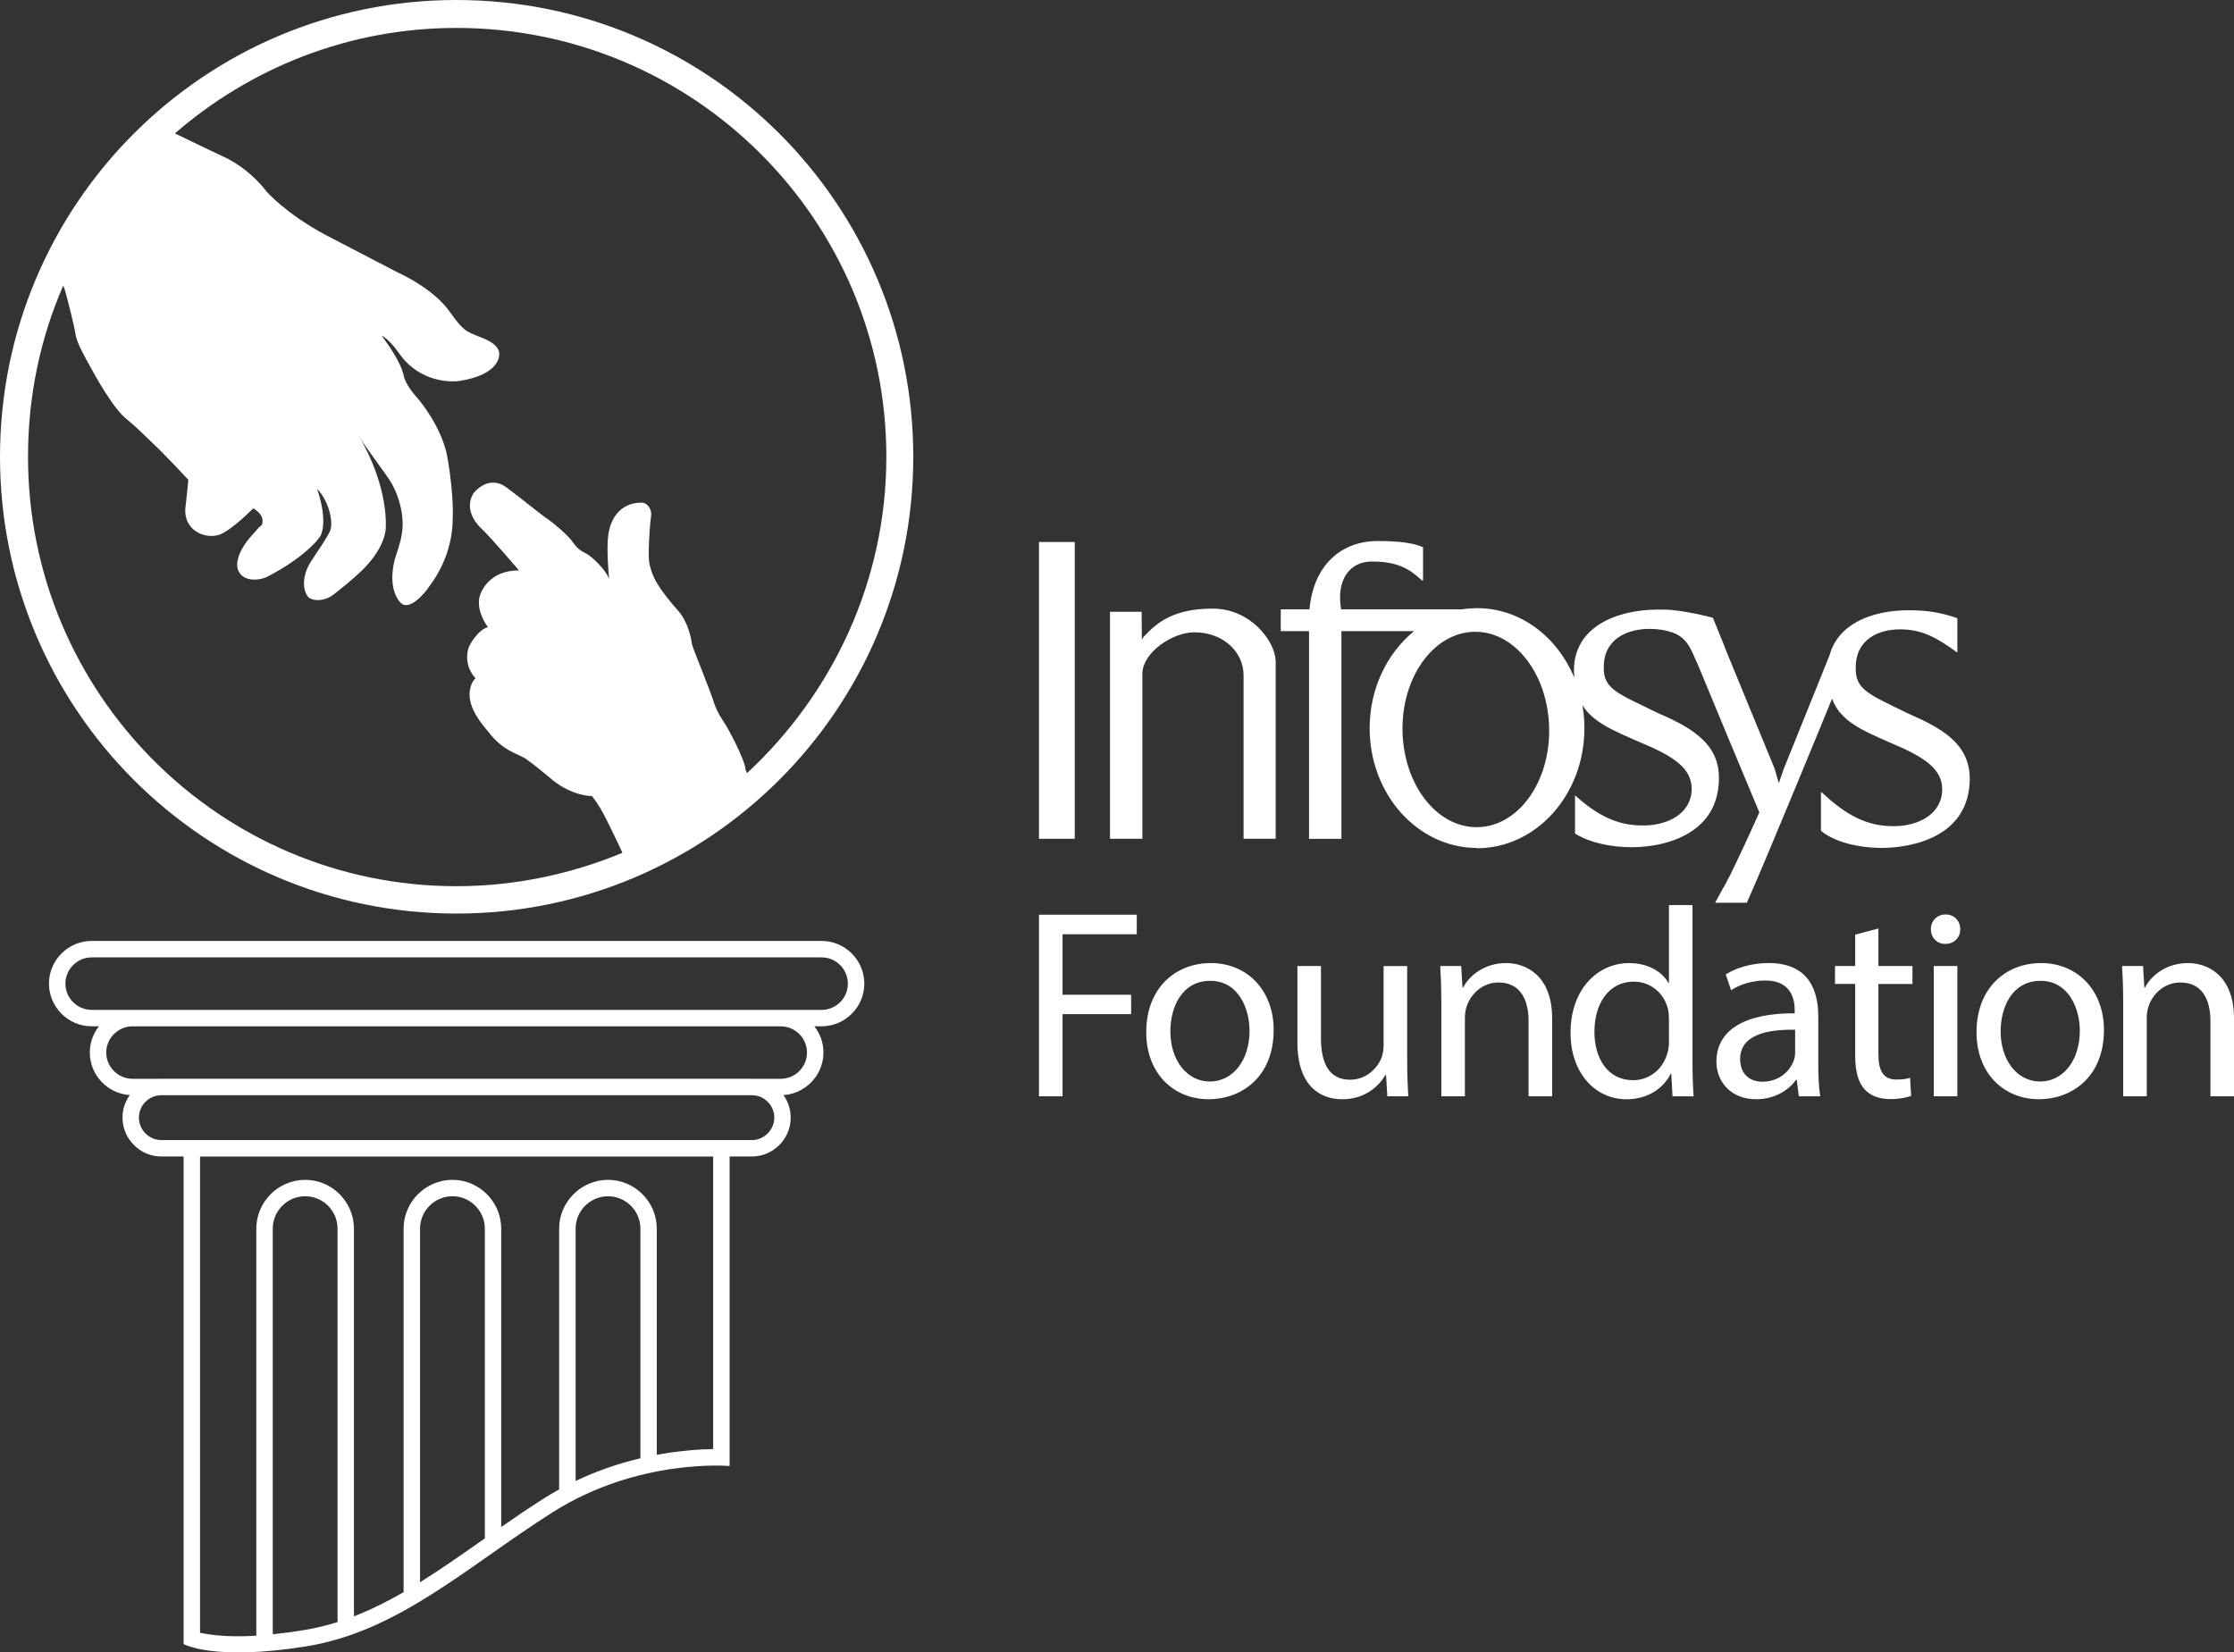 <?xml version="1.0" encoding="UTF-8"?><svg id="Layer_1" xmlns="http://www.w3.org/2000/svg" viewBox="0 0 919.51 680.25"><rect x="0" y="0" width="919.51" height="680.25" fill="#333333" stroke="none"/><defs><style>.cls-1{fill:#fff;}</style></defs><path class="cls-1" d="M307.47,318.26l-.59-1.38c-.2-3.91-6.87-16.48-8.43-18.84-.98-1.58-3.15-4.51-4.55-8.65-.77-3.15-8.61-22.19-9.03-23.96-.96-7.07-3.74-11.78-5.68-13.94-10.82-12.17-11.01-16.29-11.8-19.06-.98-3.72.22-17.67.6-20.03.38-3.53-2.17-5.49-3.73-5.49-11.97,0-13.74,11.38-13.93,13.75-.81,5.7.39,17.68.39,17.68-1.56-4.14-7.26-9.23-9.04-10.23-1.57-.96-3.71-1.55-5.89-4.91-2.36-3.34-8.26-8.03-10.21-9.42-1.97-1.16-12.58-9.82-16.89-12.96-7.67-5.89-13.75,2.17-13.75,2.17-3.52,5.49-.39,11.39,3.53,14.92,3.73,3.54,15.13,16.89,15.13,16.89-12.58,0-15.89,9.22-16.3,11.19-1.18,6.29,3.54,12.18,3.54,12.18-3.94.98-7.86,7.26-8.25,9.43-1.57,7.26,3.15,11.59,3.15,11.59-1.19,1.17-1.98,2.73-2.38,5.1-.97,7.27,5.3,14.13,8.05,17.48,5.69,7.26,11.39,8.44,14.74,10.41,3.13,2.16,8.65,6.68,11.37,9.03,8.45,6.69,16.11,6.49,16.11,6.49.81.97,3.35,4.51,4.72,7.25,1.17,2.17,5.7,11.39,7.85,16.12-20.8,8.63-43.98,13.75-68.34,13.75-97.41,0-176.33-79.34-176.33-176.76,0-25.13,5.09-48.9,14.51-70.5l.77,2.16c.78,2.76,3.75,14.15,4.34,18.27.77,3.73,3.53,8.44,5.88,12.77,2.36,4.32,9.83,17.86,15.32,21.97,4.33,3.55,6.88,6.3,10.62,9.83,3.92,3.54,14.53,14.93,14.53,14.93,0,0-.79,8.63-1.18,11.39-1,9.23,7.87,13.36,14.13,11.19,5.11-1.96,13.76-10.79,13.76-10.79,5.5,3.13,3.52,6.86,3.52,6.86-1.38.98-1.96,1.97-3.94,4.13-6.27,6.88-6.68,12.16-5.88,14.13,1.97,5.9,10.21,4.32,12.58,2.76,12.96-6.69,20.42-14.35,21.59-16.89,2.93-6.88-1.57-19.05-1.57-19.05,4.92,5.1,6.88,13.95,5.3,17.48-1.77,3.53-5.3,8.64-6.87,11-6.29,8.82-3.35,15.3-1.56,16.5,3.14,1.76,7.07.4,8.66-.61,1.56-.77,10.18-8.03,12.57-10.39,8.61-8.26,10.2-15.34,10.2-18.28.4-19.45-11.18-37.51-11.18-37.51,2.55,4.32,10.77,15.12,12.75,18.27,4.32,6.67,6.29,16.09,4.91,22.58-.18,2.36-2.76,9.83-2.76,9.83-3.32,12.95,2.17,18.45,3.53,18.85,3.93,1.37,9.62-5.9,10.43-7.27,9.8-12.77,9.8-25.54,9.8-27.3.58-8.64-1.38-22-1.97-25.14-1.96-13.16-12.16-24.94-12.16-24.94-2.37-2.57-5.13-6.29-5.91-9.23-1.15-6.68-9.22-16.89-9.22-16.89,2.54,1.19,5.49,4.73,7.66,7.86,8.65,11.79,21.6,11.2,24.34,10.81,16.53-2.54,17.5-10.62,15.93-13.15-2.15-3.93-9.03-5.12-12.57-7.28-3.72-2.16-6.89-8.06-9.63-11-7.46-8.05-17.3-12.38-19.63-13.55-6.29-3.34-22.8-11.79-29.08-15.12-16.5-8.83-24.33-17.88-24.33-17.88-4.74-6.28-11.79-11.78-18.09-14.53-4.73-2.17-18.84-9.03-18.84-9.03l-.79-.39c31.05-26.91,71.48-43.41,115.85-43.41,97.81,0,176.97,79.15,176.97,176.55,0,51.46-22.39,97.81-57.35,130.22M187.85,0C84.04,0,0,84.22,0,188.04s84.04,188.04,187.85,188.04,188.05-84.21,188.05-188.04S291.87,0,187.85,0"/><path class="cls-1" d="M338.18,415.73H37.72c-5.93,0-10.8-4.87-10.8-10.8s4.87-10.81,10.8-10.81h300.46c5.95,0,10.8,4.86,10.8,10.81s-4.85,10.8-10.8,10.8M321.35,444.1h-11.48c-.13,0-.25-.01-.4-.01H66.42c-.13,0-.27.01-.39.01h-11.49c-5.93,0-10.81-4.87-10.81-10.8s4.88-10.8,10.81-10.8h266.81c5.95,0,10.81,4.88,10.81,10.8s-4.86,10.8-10.81,10.8M309.47,469.33H66.42c-5.06,0-9.24-4.17-9.24-9.24s4.07-9.13,9.07-9.23h243.4c4.99.1,9.05,4.22,9.05,9.23s-4.17,9.24-9.24,9.24M293.55,596.53c-5.87.05-12.08.67-17.36,1.41-1.96.28-3.91.6-5.86.96v-93.11c0-11.04-9.04-20.09-20.08-20.09s-20.11,9.05-20.11,20.09v107.35c-2.14,1.18-4.28,2.44-6.35,3.75-5.92,3.77-11.72,7.7-17.49,11.71v-122.81c0-11.04-9.04-20.09-20.08-20.09s-20.1,9.05-20.1,20.09v149.65c-5.75,3.3-11.66,6.35-17.79,8.88-.88.35-1.76.71-2.65,1.07v-159.6c0-11.04-9.04-20.09-20.09-20.09s-20.09,9.05-20.09,20.09v167.57c-5.54.35-11.05.35-16.29-.16-1.55-.14-4.65-.55-6.87-1.05v-196.04h211.19v120.43h.02ZM263.59,600.33c-9.18,2.16-18.15,5.26-26.67,9.33v-103.87c0-7.34,6-13.33,13.34-13.33s13.33,6,13.33,13.33v94.54h0ZM199.57,633.3c-4.81,3.37-9.63,6.76-14.49,10.07-4,2.72-8.07,5.41-12.19,7.99v-145.58c0-7.34,5.99-13.33,13.34-13.33s13.33,6,13.33,13.33v127.51h.01ZM138.94,667.75c-4.61,1.44-9.29,2.56-14.06,3.33-4.05.65-8.3,1.25-12.61,1.7v-167c0-7.34,6-13.33,13.34-13.33s13.33,6,13.33,13.33v161.97ZM338.18,387.35H37.72c-9.67,0-17.56,7.91-17.56,17.57s7.89,17.57,17.56,17.57h3c-2.34,2.97-3.75,6.73-3.75,10.8,0,9.27,7.29,16.93,16.45,17.52-1.89,2.63-3,5.84-3,9.27,0,8.79,7.21,16.01,16,16.01h9.15v200.7s12.24,7.09,50.38.97c38.14-6.14,66.06-32.7,101.48-55.19,35.42-22.47,72.88-19.06,72.88-19.06v-127.42h9.15c8.79,0,15.99-7.21,15.99-16.01,0-3.44-1.1-6.64-2.98-9.27,9.13-.59,16.46-8.25,16.46-17.52,0-4.07-1.41-7.83-3.75-10.8h3c9.66,0,17.57-7.91,17.57-17.57s-7.91-17.57-17.57-17.57"/><polygon class="cls-1" points="427.64 237.82 427.64 238.02 427.64 330.59 427.64 330.78 427.64 345.3 442.37 345.3 442.37 330.98 442.37 330.59 442.37 238.02 442.37 237.82 442.37 223.12 427.64 223.12 427.64 237.82"/><path class="cls-1" d="M785.29,293.69c-16.11-7.95-21.59-9.64-21.49-18.78,0-12.14,9.94-15.83,18.2-15.83,9.45,0,15.3,3.58,23.65,9.56v-14.14c-6.77-2.36-12.33-3.28-19.98-3.28-15.22,0-29.13,5.58-32.62,18.51l-18.88,46.82-2.01,5.85-1.68-5.85-15-36.48-4.99-12.13-.09-.31c-.2-.39-.4-.9-.49-1.27l-4.88-12.04c-1.78-.49-3.96-.99-6.26-1.5-4.67-.98-10.03-1.88-14.23-1.88h-1.99c-17.71,0-34.71,7.46-34.71,24.95,0,1,.11,2,.11,3-7.06-16.8-22.17-28.53-39.98-28.53h-.5c-1.99.09-3.88.18-5.76.48h-49.72c-2.08-12.52,3.79-19.68,12.65-19.68,11.02,0,15.8,3.31,20.57,7.76h.51v-13.62c-3.09-1.49-8.64-2.58-18.6-2.58-15.41,0-26.55,10.25-28.14,28.13h-11.83v8.96h11.64v85.51h13.33v-85.51h29.93c-11.04,8.94-18.31,23.55-18.31,39.96,0,27.15,19.6,49.01,43.75,49.31.21,0,.4.1.5.1,24.37,0,44.15-22.07,44.15-49.41,0-3.18-.31-6.36-.81-9.45,4.4,7.06,12.84,10.54,24.08,15.4,13.42,5.58,20.88,10.55,20.88,19,0,9.95-9.54,15.21-20.28,15.1-10.46,0-18.71-4.27-27.74-12.42v15.72c5.57,3.56,14.13,5.65,23.47,5.65,7.14,0,18.97-1.6,27.04-8.45,5.15-4.37,8.73-10.65,8.73-20.18,0-7.77-3.47-13.22-8.73-17.49-4.58-3.78-10.54-6.57-16.7-9.25-16.13-7.95-22.2-9.65-21.98-18.8,0-12.12,10.54-15.71,18.78-15.71,3.58,0,6.68.49,9.56,1.5,5.45,1.97,7.24,6.06,9.14,10.44.61,1.27.99,2.17,1.2,2.67.21.48.48,1,.21.48l11.42,27.56,13.73,32.89c-4.28,9.64-9.06,19.79-12.22,26.26l-.11.1c-.49.98-1,1.89-1.39,2.69-.49,1-1.01,1.8-1.39,2.48l-3.09,5.68h13.04c5.75-12.56,29.91-71.3,35.09-84.01,3.37,9.13,11.83,12.82,24.55,18.38,13.34,5.57,20.79,10.54,20.79,18.9,0,10.03-9.54,15.29-20.27,15.2-10.86,0-19.3-4.66-28.74-13.41l-.9-.71v16.01c5.36,4.48,14.91,7.06,25.35,7.06,11.73-.09,35.9-4.28,35.9-28.64-.11-14.71-12.34-20.97-25.46-26.74h0ZM608.2,340.52h-.7c-16.41-.19-29.83-17.69-30.23-39.67-.39-22.16,12.83-40.46,29.54-40.77h.69c16.41.2,29.73,17.8,30.13,39.77.4,22.17-12.72,40.35-29.43,40.66h0Z"/><path class="cls-1" d="M499.12,250.54c-16.1,0-22.97,5.78-28.34,11.55-.2.29-.49.69-.69,1.09h-.11v-.7l-.09-10.64h-13.02v93.46h13.33v-68.3c.39-8.46,12.22-16.71,21.47-16.71,11.13,0,20.18,7.46,20.18,17.81v67.2h13.22v-73.28c-.39-8.34-10.43-21.47-25.95-21.47h0Z"/><path class="cls-1" d="M427.64,376.57h40.25v8.04h-30.55v24.88h28.23v7.99h-28.23v33.82h-9.7v-74.73Z"/><path class="cls-1" d="M524.24,423.97c0,19.86-13.78,28.55-26.67,28.55-14.54,0-25.78-10.6-25.78-27.62,0-17.95,11.8-28.44,26.63-28.44s25.82,11.18,25.82,27.51ZM481.72,424.6c0,11.76,6.74,20.62,16.25,20.62s16.34-8.74,16.34-20.91c0-9.07-4.57-20.54-16.16-20.54s-16.43,10.67-16.43,20.83h0Z"/><path class="cls-1" d="M579.2,436.62c0,5.62.18,10.43.44,14.68h-8.62l-.52-8.77h-.27c-2.47,4.31-8.14,9.99-17.75,9.99-8.39,0-18.47-4.71-18.47-23.5v-31.34h9.7v29.63c0,10.21,3.19,17.17,11.99,17.17,6.53,0,11.1-4.57,12.9-8.95.5-1.4.89-3.15.89-5v-32.85h9.7v38.95h0Z"/><path class="cls-1" d="M593.24,412.16c0-5.59-.18-10.04-.44-14.48h8.62l.54,8.82h.27c2.63-5.04,8.87-10.04,17.73-10.04,7.36,0,18.9,4.43,18.9,22.85v31.99h-9.7v-30.92c0-8.67-3.27-15.93-12.4-15.93-6.4,0-11.39,4.55-13.14,10.01-.4,1.19-.67,2.92-.67,4.52v32.31h-9.7v-39.14h0Z"/><path class="cls-1" d="M696.63,372.58v64.9c0,4.77.18,10.13.44,13.83h-8.67l-.49-9.27h-.26c-2.98,5.99-9.43,10.49-18.19,10.49-12.99,0-23.02-10.99-23.02-27.24-.08-17.92,11.04-28.82,24.09-28.82,8.23,0,13.78,3.86,16.18,8.13h.22v-32.02h9.7ZM686.93,419.5c0-1.27-.12-2.89-.41-4.17-1.51-6.15-6.78-11.22-14.12-11.22-10.1,0-16.14,8.86-16.14,20.64,0,10.89,5.42,19.93,15.94,19.93,6.53,0,12.45-4.41,14.25-11.71.35-1.28.48-2.66.48-4.18v-9.29h0Z"/><path class="cls-1" d="M740.4,451.3l-.86-6.77h-.29c-2.94,4.19-8.73,7.99-16.4,7.99-10.83,0-16.38-7.69-16.38-15.39,0-12.99,11.51-20.12,32.23-19.98v-1.14c0-4.36-1.23-12.43-12.21-12.37-4.99,0-10.21,1.49-13.97,4l-2.21-6.49c4.44-2.86,10.93-4.7,17.7-4.7,16.39,0,20.39,11.21,20.39,21.95v20.06c0,4.58.21,9.15.81,12.83h-8.81ZM738.88,423.92c-10.55-.22-22.64,1.67-22.64,12.04,0,6.4,4.21,9.34,9.1,9.34,7.06,0,11.51-4.45,13.07-8.98.34-1.04.46-2.14.46-3.07v-9.33h.01Z"/><path class="cls-1" d="M773.15,382.24v15.44h14.01v7.39h-14.01v28.9c0,6.68,1.92,10.45,7.38,10.45,2.53,0,4.37-.31,5.65-.71l.44,7.41c-1.89.75-4.92,1.34-8.71,1.34-4.48,0-8.21-1.48-10.53-4.13-2.69-2.96-3.79-7.69-3.79-13.99v-29.28h-8.31v-7.39h8.31v-12.92l9.55-2.52h.01Z"/><path class="cls-1" d="M806.83,382.52c0,3.32-2.33,6.06-6.2,6.06-3.53,0-5.9-2.74-5.89-6.06,0-3.35,2.49-6.07,6.07-6.07s6,2.66,6.03,6.07h-.01ZM795.94,451.3v-53.62h9.7v53.62h-9.7Z"/><path class="cls-1" d="M865.98,423.97c0,19.86-13.78,28.55-26.67,28.55-14.54,0-25.78-10.6-25.78-27.62,0-17.95,11.8-28.44,26.63-28.44s25.82,11.18,25.82,27.51ZM823.46,424.6c0,11.76,6.74,20.62,16.25,20.62s16.34-8.74,16.34-20.91c0-9.07-4.57-20.54-16.16-20.54s-16.43,10.67-16.43,20.83h0Z"/><path class="cls-1" d="M873.89,412.16c0-5.59-.18-10.04-.44-14.48h8.62l.54,8.82h.27c2.63-5.04,8.87-10.04,17.73-10.04,7.36,0,18.9,4.43,18.9,22.85v31.99h-9.7v-30.92c0-8.67-3.27-15.93-12.4-15.93-6.4,0-11.39,4.55-13.14,10.01-.4,1.19-.67,2.92-.67,4.52v32.31h-9.7v-39.14h0Z"/></svg>